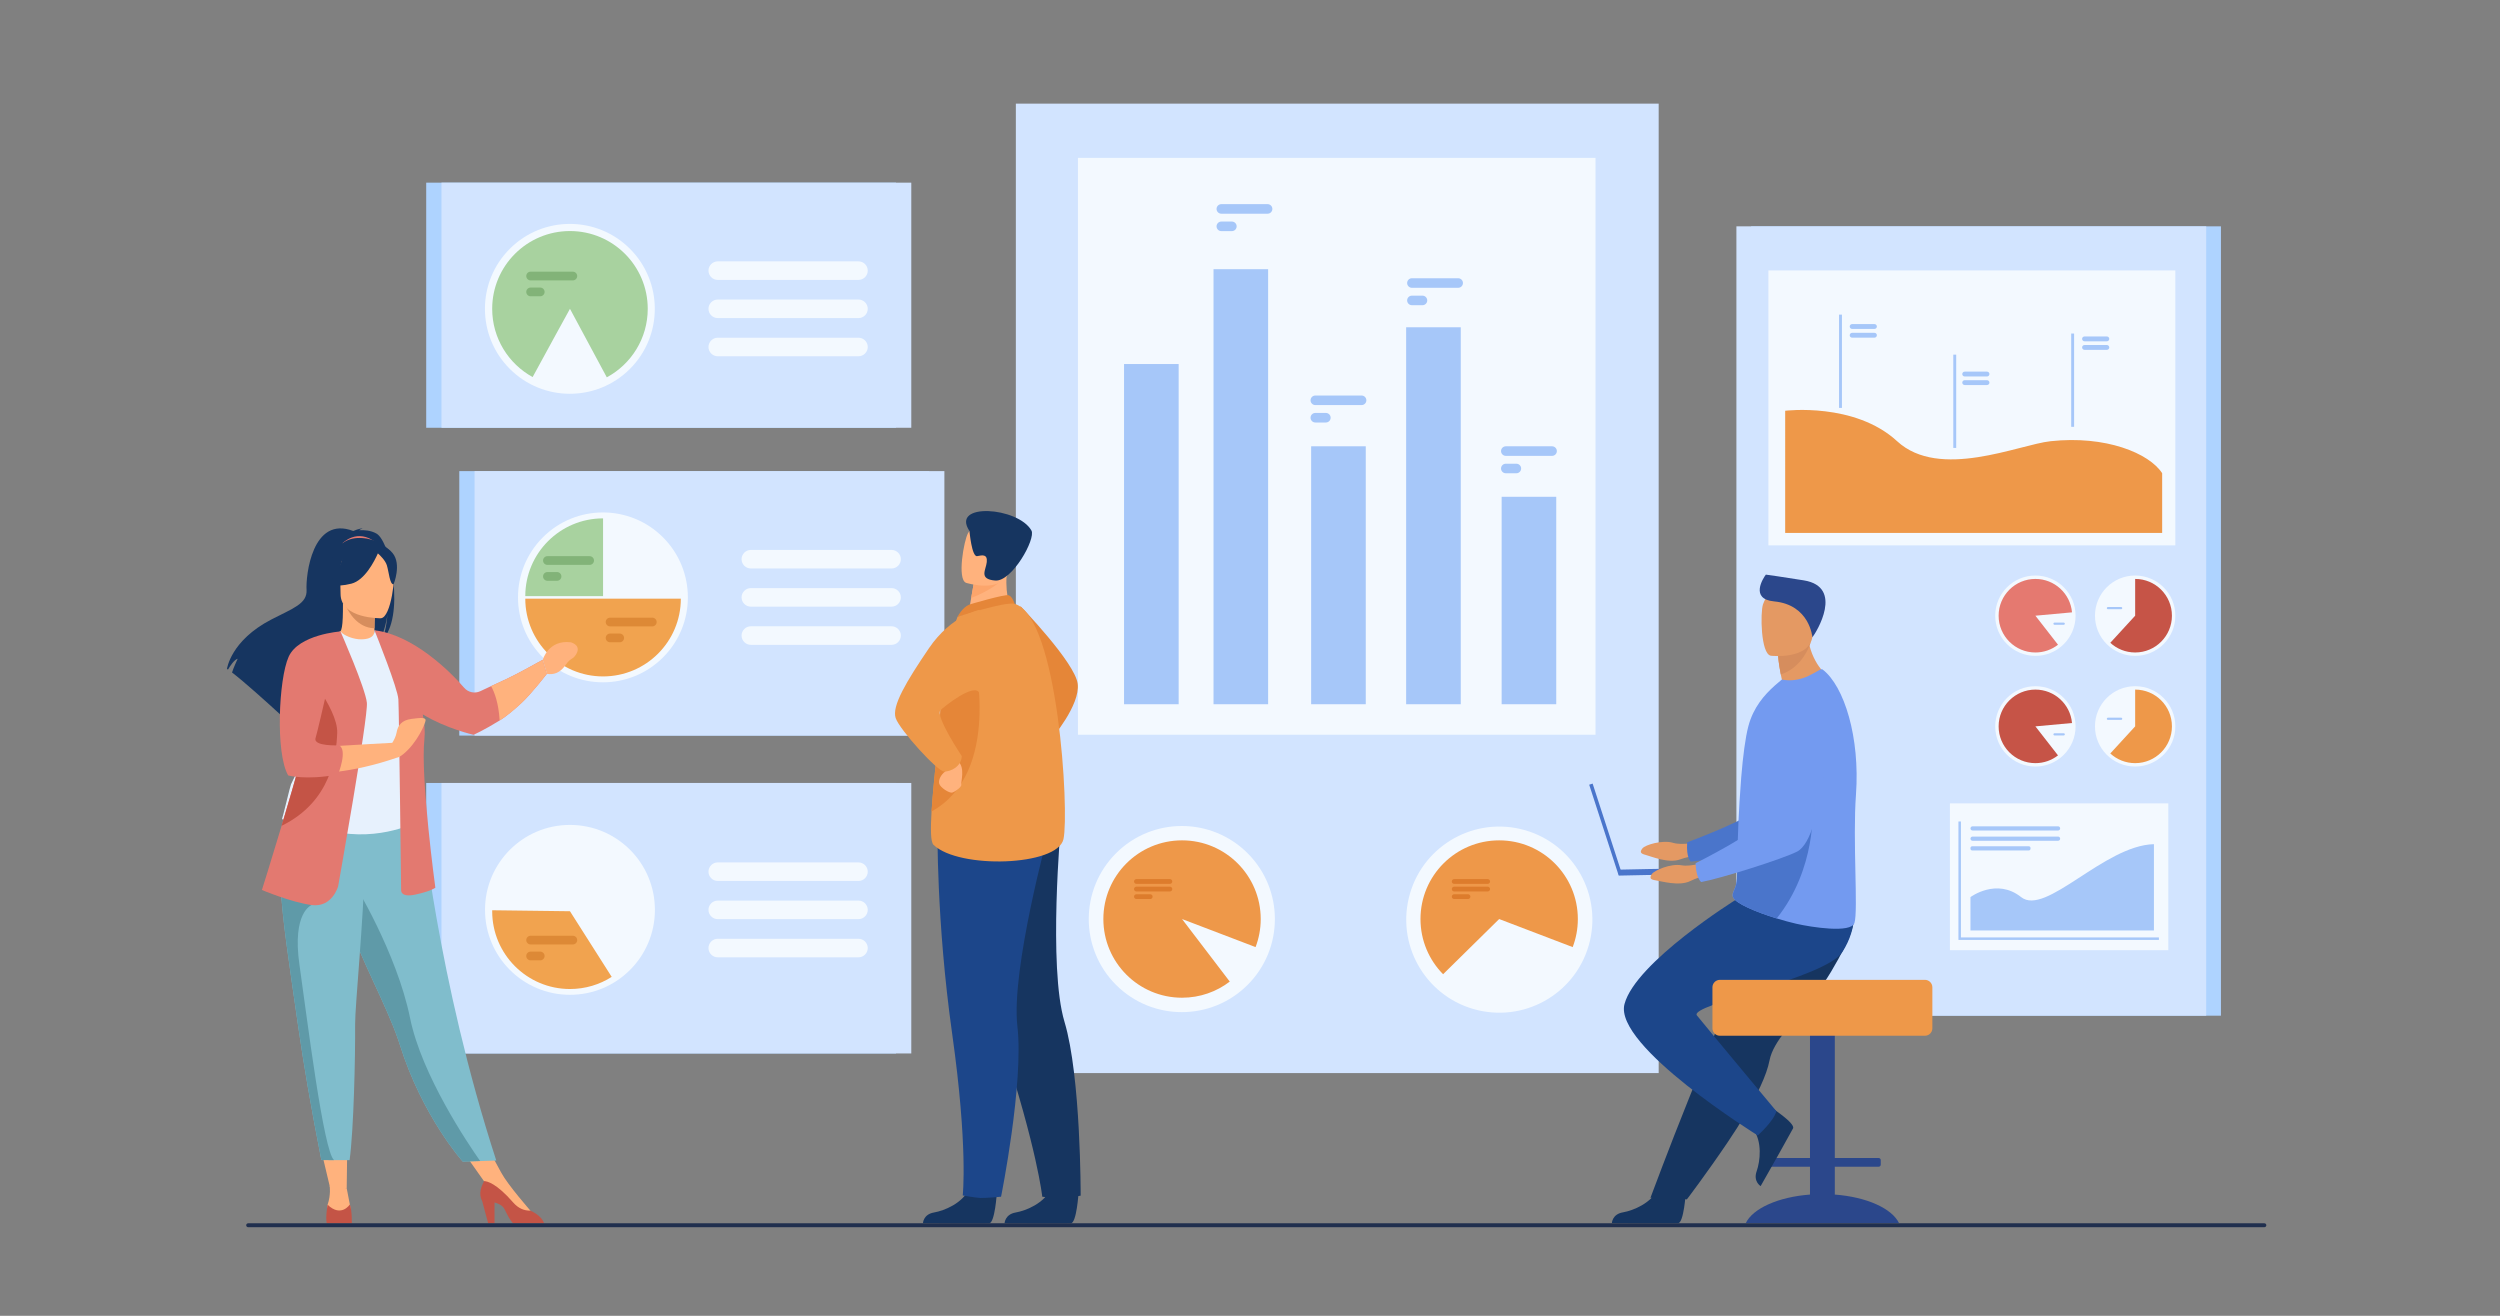 <?xml version="1.0" encoding="UTF-8" standalone="no"?>
<!-- Generator: Adobe Illustrator 27.5.0, SVG Export Plug-In . SVG Version: 6.00 Build 0)  -->

<svg
   version="1.1"
   id="Слой_2"
   x="0px"
   y="0px"
   viewBox="0 0 3800 2000"
   style="enable-background:new 0 0 3800 2000;"
   xml:space="preserve"
   sodipodi:docname="quant-results.svg"
   inkscape:version="1.2.2 (b0a8486541, 2022-12-01)"
   xmlns:inkscape="http://www.inkscape.org/namespaces/inkscape"
   xmlns:sodipodi="http://sodipodi.sourceforge.net/DTD/sodipodi-0.dtd"
   xmlns="http://www.w3.org/2000/svg"
   xmlns:svg="http://www.w3.org/2000/svg"><rect x="0" y="0" width="3800" height="2000" fill="#808080" stroke="none"/><defs
   id="defs3929" /><sodipodi:namedview
   id="namedview3927"
   pagecolor="#ffffff"
   bordercolor="#000000"
   borderopacity="0.25"
   inkscape:showpageshadow="2"
   inkscape:pageopacity="0.0"
   inkscape:pagecheckerboard="0"
   inkscape:deskcolor="#d1d1d1"
   showgrid="false"
   inkscape:zoom="0.49356053"
   inkscape:cx="1330.1307"
   inkscape:cy="901.6118"
   inkscape:window-width="3840"
   inkscape:window-height="1530"
   inkscape:window-x="0"
   inkscape:window-y="0"
   inkscape:window-maximized="1"
   inkscape:current-layer="g3924" />

<g
   id="g3924">
	
	<g
   id="g3790">
		<g
   id="g3648">
			
				<rect
   x="2661.72"
   y="344.028"
   transform="matrix(-1 -1.224647e-16 1.224647e-16 -1 6037.551 1887.874)"
   style="fill:#AED3FF;"
   width="714.111"
   height="1199.819"
   id="rect3574" />
			<rect
   x="2639.336"
   y="344.028"
   style="fill:#D2E4FF;"
   width="714.111"
   height="1199.819"
   id="rect3576" />
			<rect
   x="2687.969"
   y="411.054"
   style="fill:#F3F9FF;"
   width="618.542"
   height="417.917"
   id="rect3578" />
			<rect
   x="2963.877"
   y="1221.147"
   style="fill:#F3F9FF;"
   width="331.969"
   height="223.135"
   id="rect3580" />
			<path
   style="fill:#EE9849;"
   d="M2713.473,624.354c0,0,105.61-13.158,170.145,46.294c64.535,59.451,184.757,5.267,233.161,0     c84.161-9.159,150.14,18.375,169.708,48.642v90.799h-573.014V624.354z"
   id="path3582" />
			<rect
   x="2795.332"
   y="478.227"
   style="fill:#A6C7F9;"
   width="4.424"
   height="141.785"
   id="rect3584" />
			<rect
   x="2969.006"
   y="539.068"
   style="fill:#A6C7F9;"
   width="4.425"
   height="141.785"
   id="rect3586" />
			<rect
   x="3148.211"
   y="506.988"
   style="fill:#A6C7F9;"
   width="4.424"
   height="141.785"
   id="rect3588" />
			<path
   style="fill:#A6C7F9;"
   d="M2849.167,499.982h-33.924c-2.028,0-3.688-1.659-3.688-3.688l0,0c0-2.028,1.659-3.687,3.688-3.687     h33.924c2.027,0,3.687,1.659,3.687,3.687l0,0C2852.854,498.323,2851.194,499.982,2849.167,499.982z"
   id="path3590" />
			<path
   style="fill:#A6C7F9;"
   d="M2849.167,513.257h-33.924c-2.028,0-3.688-1.659-3.688-3.687l0,0c0-2.028,1.659-3.687,3.688-3.687     h33.924c2.027,0,3.687,1.659,3.687,3.687l0,0C2852.854,511.598,2851.194,513.257,2849.167,513.257z"
   id="path3592" />
			<path
   style="fill:#A6C7F9;"
   d="M3020.26,572.254h-33.924c-2.027,0-3.688-1.659-3.688-3.687l0,0c0-2.028,1.66-3.688,3.688-3.688     h33.924c2.027,0,3.688,1.659,3.688,3.688l0,0C3023.947,570.595,3022.287,572.254,3020.26,572.254z"
   id="path3594" />
			<path
   style="fill:#A6C7F9;"
   d="M3020.26,585.256h-33.924c-2.027,0-3.688-1.659-3.688-3.688l0,0c0-2.028,1.66-3.688,3.688-3.688     h33.924c2.027,0,3.688,1.659,3.688,3.688l0,0C3023.947,583.597,3022.287,585.256,3020.26,585.256z"
   id="path3596" />
			<path
   style="fill:#A6C7F9;"
   d="M3202.414,518.788h-33.924c-2.027,0-3.687-1.66-3.687-3.688l0,0c0-2.028,1.659-3.688,3.687-3.688     h33.924c2.028,0,3.688,1.66,3.688,3.688l0,0C3206.102,517.128,3204.442,518.788,3202.414,518.788z"
   id="path3598" />
			<path
   style="fill:#A6C7F9;"
   d="M3202.414,531.789h-33.924c-2.027,0-3.687-1.659-3.687-3.688l0,0c0-2.028,1.659-3.687,3.687-3.687     h33.924c2.028,0,3.688,1.659,3.688,3.687l0,0C3206.102,530.13,3204.442,531.789,3202.414,531.789z"
   id="path3600" />
			<g
   id="g3608">
				<path
   style="fill:#F3F9FF;"
   d="M3184.363,935.871c0-33.73,27.344-61.074,61.074-61.074c33.729,0,61.073,27.344,61.073,61.074      s-27.344,61.074-61.073,61.074C3211.707,996.944,3184.363,969.601,3184.363,935.871z"
   id="path3602" />
				<path
   style="fill:#C65447;"
   d="M3301.333,935.87c0,30.87-25.026,55.896-55.896,55.896c-14.573,0-27.844-5.572-37.784-14.705      l37.784-41.191v-55.896C3276.307,879.974,3301.333,905,3301.333,935.87z"
   id="path3604" />
				<path
   style="fill:#A6C7F9;"
   d="M3224.148,926.023h-20.072c-0.925,0-1.682-0.757-1.682-1.682l0,0      c0-0.925,0.757-1.681,1.682-1.681h20.072c0.925,0,1.682,0.756,1.682,1.681l0,0      C3225.83,925.266,3225.073,926.023,3224.148,926.023z"
   id="path3606" />
			</g>
			<g
   id="g3616">
				<circle
   style="fill:#F3F9FF;"
   cx="3093.803"
   cy="935.871"
   r="61.074"
   id="circle3610" />
				<path
   style="fill:#E57970;"
   d="M3093.806,935.87l34.346,44.101c-9.475,7.396-21.395,11.795-34.346,11.795      c-30.878,0-55.903-25.026-55.903-55.896c0-30.87,25.025-55.896,55.903-55.896c29.146,0,53.086,22.31,55.663,50.79      L3093.806,935.87z"
   id="path3612" />
				<path
   style="fill:#A6C7F9;"
   d="M3136.846,949.69h-13.969c-0.924,0-1.681-0.756-1.681-1.681l0,0c0-0.925,0.757-1.682,1.681-1.682      h13.969c0.925,0,1.682,0.757,1.682,1.682l0,0C3138.527,948.934,3137.771,949.69,3136.846,949.69z"
   id="path3614" />
			</g>
			<g
   id="g3624">
				<path
   style="fill:#F3F9FF;"
   d="M3184.363,1104.083c0-33.729,27.344-61.073,61.074-61.073c33.729,0,61.073,27.344,61.073,61.073      c0,33.73-27.344,61.074-61.073,61.074C3211.707,1165.157,3184.363,1137.813,3184.363,1104.083z"
   id="path3618" />
				<path
   style="fill:#EE9849;"
   d="M3301.333,1104.082c0,30.87-25.026,55.896-55.896,55.896c-14.573,0-27.844-5.572-37.784-14.705      l37.784-41.191v-55.896C3276.307,1048.187,3301.333,1073.213,3301.333,1104.082z"
   id="path3620" />
				<path
   style="fill:#A6C7F9;"
   d="M3224.148,1094.235h-20.072c-0.925,0-1.682-0.757-1.682-1.682l0,0      c0-0.925,0.757-1.682,1.682-1.682h20.072c0.925,0,1.682,0.757,1.682,1.682l0,0      C3225.83,1093.479,3225.073,1094.235,3224.148,1094.235z"
   id="path3622" />
			</g>
			<g
   id="g3632">
				<path
   style="fill:#F3F9FF;"
   d="M3032.729,1104.083c0-33.729,27.344-61.073,61.074-61.073c33.729,0,61.073,27.344,61.073,61.073      c0,33.73-27.344,61.074-61.073,61.074C3060.073,1165.157,3032.729,1137.813,3032.729,1104.083z"
   id="path3626" />
				<path
   style="fill:#C65447;"
   d="M3149.469,1098.977c-2.577-28.479-26.517-50.79-55.663-50.79      c-30.878,0-55.903,25.026-55.903,55.896c0,30.87,25.025,55.896,55.903,55.896c12.951,0,24.87-4.4,34.346-11.795l-34.346-44.102      L3149.469,1098.977z"
   id="path3628" />
				<path
   style="fill:#A6C7F9;"
   d="M3136.846,1117.903h-13.969c-0.924,0-1.681-0.757-1.681-1.682l0,0      c0-0.925,0.757-1.681,1.681-1.681h13.969c0.925,0,1.682,0.756,1.682,1.681l0,0      C3138.527,1117.146,3137.771,1117.903,3136.846,1117.903z"
   id="path3630" />
			</g>
			<g
   id="g3636">
				<polygon
   style="fill:#A6C7F9;"
   points="3281.536,1428.69 2976.827,1428.69 2976.827,1248.647 2980.616,1248.647       2980.616,1424.901 3281.536,1424.901     "
   id="polygon3634" />
			</g>
			<g
   id="g3646">
				<path
   style="fill:#A6C7F9;"
   d="M3072.082,1363.582c-37.301-29.691-76.969,0-76.969,0v50.763h278.861v-131.217      C3198.19,1285.044,3109.381,1393.273,3072.082,1363.582z"
   id="path3638" />
				<path
   style="fill:#A6C7F9;"
   d="M2998.306,1262.376h129.94c1.756,0,3.192-1.437,3.192-3.192s-1.437-3.192-3.192-3.192h-129.94      c-1.756,0-3.192,1.437-3.192,3.192S2996.55,1262.376,2998.306,1262.376z"
   id="path3640" />
				<path
   style="fill:#A6C7F9;"
   d="M2998.306,1277.978h129.94c1.756,0,3.192-1.437,3.192-3.193c0-1.756-1.437-3.192-3.192-3.192      h-129.94c-1.756,0-3.192,1.437-3.192,3.192C2995.113,1276.541,2996.55,1277.978,2998.306,1277.978z"
   id="path3642" />
				<path
   style="fill:#A6C7F9;"
   d="M2997.726,1292.706h86.038c1.438,0,2.612-1.176,2.612-2.612v-1.16      c0-1.438-1.175-2.613-2.612-2.613h-86.038c-1.437,0-2.612,1.176-2.612,2.613v1.16      C2995.113,1291.53,2996.289,1292.706,2997.726,1292.706z"
   id="path3644" />
			</g>
		</g>
		<g
   id="g3708">
			<rect
   x="1544.094"
   y="157.53"
   style="fill:#D2E4FF;"
   width="977.088"
   height="1473.558"
   id="rect3650" />
			<rect
   x="1638.502"
   y="239.955"
   style="fill:#F3F9FF;"
   width="786.671"
   height="876.837"
   id="rect3652" />
			
				<ellipse
   transform="matrix(0.707 -0.707 0.707 0.707 -461.541 1679.613)"
   style="fill:#F3F9FF;"
   cx="1796.702"
   cy="1396.935"
   rx="141.478"
   ry="141.478"
   id="ellipse3654" />
			<path
   style="fill:#EE9849;"
   d="M1916.292,1396.936c0-66.047-53.538-119.597-119.585-119.597     c-66.059,0-119.596,53.55-119.596,119.597s53.538,119.597,119.596,119.597c27.284,0,52.423-9.128,72.531-24.509l-72.531-95.088     l111.755,42.653C1913.516,1426.341,1916.292,1411.965,1916.292,1396.936z"
   id="path3656" />
			
				<ellipse
   transform="matrix(0.23 -0.973 0.973 0.23 395.628 3293.768)"
   style="fill:#F3F9FF;"
   cx="2278.74"
   cy="1396.935"
   rx="141.478"
   ry="141.478"
   id="ellipse3658" />
			<path
   style="fill:#EE9849;"
   d="M2278.742,1277.339c-66.059,0-119.597,53.55-119.597,119.597     c0,32.689,13.103,62.301,34.362,83.889l85.234-83.889l111.754,42.653c5.055-13.248,7.83-27.624,7.83-42.653     C2398.326,1330.889,2344.788,1277.339,2278.742,1277.339z"
   id="path3660" />
			<g
   id="g3668">
				<path
   style="fill:#DD7C2C;"
   d="M2261.264,1336.222h-50.907c-2,0-3.637,1.637-3.637,3.637l0,0c0,2,1.637,3.636,3.637,3.636      h50.907c2,0,3.637-1.636,3.637-3.636l0,0C2264.9,1337.858,2263.264,1336.222,2261.264,1336.222z"
   id="path3662" />
				<path
   style="fill:#DD7C2C;"
   d="M2261.264,1347.736h-50.907c-2,0-3.637,1.637-3.637,3.637s1.637,3.637,3.637,3.637h50.907      c2,0,3.637-1.637,3.637-3.637S2263.264,1347.736,2261.264,1347.736z"
   id="path3664" />
				<path
   style="fill:#DD7C2C;"
   d="M2231.379,1359.252h-21.022c-2,0-3.637,1.636-3.637,3.636s1.637,3.637,3.637,3.637h21.022      c2,0,3.636-1.637,3.636-3.637S2233.379,1359.252,2231.379,1359.252z"
   id="path3666" />
			</g>
			<g
   id="g3676">
				<path
   style="fill:#DD7C2C;"
   d="M1778.247,1336.222h-50.908c-2,0-3.636,1.637-3.636,3.637l0,0c0,2,1.636,3.636,3.636,3.636      h50.908c2,0,3.636-1.636,3.636-3.636l0,0C1781.883,1337.858,1780.247,1336.222,1778.247,1336.222z"
   id="path3670" />
				<path
   style="fill:#DD7C2C;"
   d="M1778.247,1347.736h-50.908c-2,0-3.636,1.637-3.636,3.637s1.636,3.637,3.636,3.637h50.908      c2,0,3.636-1.637,3.636-3.637S1780.247,1347.736,1778.247,1347.736z"
   id="path3672" />
				<path
   style="fill:#DD7C2C;"
   d="M1748.362,1359.252h-21.023c-2,0-3.636,1.636-3.636,3.636s1.636,3.637,3.636,3.637h21.023      c2,0,3.636-1.637,3.636-3.637S1750.362,1359.252,1748.362,1359.252z"
   id="path3674" />
			</g>
			<g
   id="g3688">
				<rect
   x="1708.552"
   y="553.319"
   style="fill:#A6C7F9;"
   width="83.013"
   height="517.116"
   id="rect3678" />
				<rect
   x="1844.55"
   y="409.178"
   style="fill:#A6C7F9;"
   width="83.013"
   height="661.258"
   id="rect3680" />
				<rect
   x="1992.944"
   y="678.373"
   style="fill:#A6C7F9;"
   width="83.013"
   height="392.062"
   id="rect3682" />
				<rect
   x="2137.342"
   y="497.46"
   style="fill:#A6C7F9;"
   width="83.013"
   height="572.975"
   id="rect3684" />
				<rect
   x="2282.49"
   y="755.111"
   style="fill:#A6C7F9;"
   width="83.013"
   height="315.325"
   id="rect3686" />
			</g>
			<g
   id="g3706">
				<path
   style="fill:#A6C7F9;"
   d="M2216.416,422.915h-70.301c-4,0-7.272,3.272-7.272,7.272s3.272,7.272,7.272,7.272h70.301      c4,0,7.273-3.272,7.273-7.272S2220.416,422.915,2216.416,422.915z"
   id="path3690" />
				<path
   style="fill:#A6C7F9;"
   d="M2162.127,449.378h-16.012c-4,0-7.272,3.273-7.272,7.273s3.272,7.272,7.272,7.272h16.012      c4,0,7.272-3.272,7.272-7.272S2166.127,449.378,2162.127,449.378z"
   id="path3692" />
				<path
   style="fill:#A6C7F9;"
   d="M1926.728,310.292h-70.301c-4,0-7.272,3.272-7.272,7.272s3.272,7.272,7.272,7.272h70.301      c4,0,7.272-3.272,7.272-7.272S1930.728,310.292,1926.728,310.292z"
   id="path3694" />
				<path
   style="fill:#A6C7F9;"
   d="M1872.438,336.755h-16.011c-4,0-7.272,3.272-7.272,7.272l0,0c0,4,3.272,7.272,7.272,7.272h16.011      c4,0,7.272-3.272,7.272-7.272l0,0C1879.71,340.028,1876.438,336.755,1872.438,336.755z"
   id="path3696" />
				<path
   style="fill:#A6C7F9;"
   d="M2069.602,601.192h-70.301c-4,0-7.273,3.272-7.273,7.272s3.273,7.273,7.273,7.273h70.301      c4,0,7.272-3.273,7.272-7.273S2073.602,601.192,2069.602,601.192z"
   id="path3698" />
				<path
   style="fill:#A6C7F9;"
   d="M2015.312,627.656h-16.011c-4,0-7.273,3.272-7.273,7.272l0,0c0,4,3.273,7.272,7.273,7.272h16.011      c4,0,7.272-3.272,7.272-7.272l0,0C2022.584,630.929,2019.312,627.656,2015.312,627.656z"
   id="path3700" />
				<path
   style="fill:#A6C7F9;"
   d="M2359.147,678.373h-70.302c-3.999,0-7.272,3.273-7.272,7.273c0,4,3.273,7.272,7.272,7.272h70.302      c4,0,7.272-3.273,7.272-7.272C2366.42,681.646,2363.147,678.373,2359.147,678.373z"
   id="path3702" />
				<path
   style="fill:#A6C7F9;"
   d="M2304.857,704.837h-16.012c-3.999,0-7.272,3.273-7.272,7.273c0,4,3.273,7.272,7.272,7.272h16.012      c4,0,7.272-3.273,7.272-7.272C2312.13,708.11,2308.857,704.837,2304.857,704.837z"
   id="path3704" />
			</g>
		</g>
		<g
   id="g3740">
			<rect
   x="698.129"
   y="716.092"
   style="fill:#AED3FF;"
   width="714.111"
   height="402.024"
   id="rect3710" />
			<rect
   x="721.35"
   y="716.092"
   style="fill:#D2E4FF;"
   width="714.111"
   height="402.024"
   id="rect3712" />
			
				<ellipse
   transform="matrix(0.707 -0.707 0.707 0.707 -373.587 914.125)"
   style="fill:#F3F9FF;"
   cx="916.653"
   cy="908.021"
   rx="129.119"
   ry="129.119"
   id="ellipse3714" />
			<g
   id="g3722">
				<path
   style="fill:#F3F9FF;"
   d="M1355.186,835.892h-213.9c-7.752,0-14.094,6.342-14.094,14.094l0,0      c0,7.752,6.342,14.094,14.094,14.094h213.9c7.752,0,14.094-6.342,14.094-14.094l0,0      C1369.28,842.234,1362.938,835.892,1355.186,835.892z"
   id="path3716" />
				<path
   style="fill:#F3F9FF;"
   d="M1355.186,893.927h-213.9c-7.752,0-14.094,6.342-14.094,14.094l0,0      c0,7.752,6.342,14.094,14.094,14.094h213.9c7.752,0,14.094-6.342,14.094-14.094l0,0      C1369.28,900.269,1362.938,893.927,1355.186,893.927z"
   id="path3718" />
				<path
   style="fill:#F3F9FF;"
   d="M1355.186,951.962h-213.9c-7.752,0-14.094,6.343-14.094,14.094      c0,7.752,6.342,14.094,14.094,14.094h213.9c7.752,0,14.094-6.342,14.094-14.094      C1369.28,958.305,1362.938,951.962,1355.186,951.962z"
   id="path3720" />
			</g>
			<path
   style="fill:#A8D29F;"
   d="M798.435,906.146h118.22v-118.22C851.367,787.926,798.435,840.857,798.435,906.146z"
   id="path3724" />
			<path
   style="fill:#F1A34F;"
   d="M1034.873,909.951H916.655h-0.003H798.435c0,65.288,52.931,118.218,118.218,118.22l0,0     c0.001,0,0.001,0,0.001,0c0.001,0,0.001,0,0.002,0l0,0C981.942,1028.169,1034.873,975.238,1034.873,909.951z"
   id="path3726" />
			<g
   id="g3732">
				<path
   style="fill:#82B378;"
   d="M896.235,845.367h-64.16c-3.65,0-6.637,2.987-6.637,6.638c0,3.65,2.987,6.637,6.637,6.637h64.16      c3.651,0,6.637-2.986,6.637-6.637C902.872,848.354,899.886,845.367,896.235,845.367z"
   id="path3728" />
				<path
   style="fill:#82B378;"
   d="M846.688,869.519h-14.613c-3.65,0-6.637,2.987-6.637,6.637c0,3.65,2.987,6.637,6.637,6.637      h14.613c3.65,0,6.637-2.987,6.637-6.637C853.325,872.506,850.338,869.519,846.688,869.519z"
   id="path3730" />
			</g>
			<g
   id="g3738">
				<path
   style="fill:#DD8936;"
   d="M991.489,938.852h-64.16c-3.65,0-6.637,2.986-6.637,6.637c0,3.65,2.987,6.637,6.637,6.637h64.16      c3.65,0,6.637-2.987,6.637-6.637C998.126,941.838,995.139,938.852,991.489,938.852z"
   id="path3734" />
				<path
   style="fill:#DD8936;"
   d="M941.941,963.003h-14.612c-3.65,0-6.637,2.987-6.637,6.637l0,0c0,3.65,2.987,6.638,6.637,6.638      h14.612c3.65,0,6.637-2.987,6.637-6.638l0,0C948.579,965.99,945.592,963.003,941.941,963.003z"
   id="path3736" />
			</g>
		</g>
		<g
   id="g3764">
			<path
   style="fill:#AED3FF;"
   d="M647.833,1190.109v411.148h714.111v-411.148H647.833z"
   id="path3742" />
			<path
   style="fill:#D2E4FF;"
   d="M671.054,1190.109v411.148h714.111v-411.148H671.054z"
   id="path3744" />
			<circle
   style="fill:#F3F9FF;"
   cx="866.349"
   cy="1382.987"
   r="129.119"
   id="circle3746" />
			<g
   id="g3754">
				<path
   style="fill:#F3F9FF;"
   d="M1090.981,1339.047h213.9c7.752,0,14.094-6.343,14.094-14.095s-6.342-14.095-14.094-14.095      h-213.9c-7.752,0-14.094,6.343-14.094,14.095S1083.229,1339.047,1090.981,1339.047z"
   id="path3748" />
				<path
   style="fill:#F3F9FF;"
   d="M1304.881,1368.893h-213.9c-7.752,0-14.094,6.343-14.094,14.095s6.342,14.094,14.094,14.094      h213.9c7.752,0,14.094-6.342,14.094-14.094S1312.633,1368.893,1304.881,1368.893z"
   id="path3750" />
				<path
   style="fill:#F3F9FF;"
   d="M1304.881,1426.928h-213.9c-7.752,0-14.094,6.343-14.094,14.095l0,0      c0,7.751,6.342,14.094,14.094,14.094h213.9c7.752,0,14.094-6.343,14.094-14.094l0,0      C1318.976,1433.271,1312.633,1426.928,1304.881,1426.928z"
   id="path3752" />
			</g>
			<path
   style="fill:#F1A34F;"
   d="M866.351,1385.084l-118.209-1.504c-0.011,0.498-0.011,1.006-0.011,1.504     c0,65.288,52.932,118.221,118.22,118.221c23.341,0,45.1-6.771,63.429-18.452L866.351,1385.084z"
   id="path3756" />
			<g
   id="g3762">
				<path
   style="fill:#DD8936;"
   d="M870.705,1422.309h-64.16c-3.65,0-6.637,2.986-6.637,6.637v0.001c0,3.65,2.987,6.637,6.637,6.637      h64.16c3.65,0,6.637-2.986,6.637-6.637v-0.001C877.342,1425.295,874.355,1422.309,870.705,1422.309z"
   id="path3758" />
				<path
   style="fill:#DD8936;"
   d="M821.157,1446.461h-14.613c-3.65,0-6.637,2.986-6.637,6.637s2.987,6.638,6.637,6.638h14.613      c3.65,0,6.637-2.987,6.637-6.638S824.808,1446.461,821.157,1446.461z"
   id="path3760" />
			</g>
		</g>
		<g
   id="g3788">
			<rect
   x="647.833"
   y="277.64"
   style="fill:#AED3FF;"
   width="714.121"
   height="372.571"
   id="rect3766" />
			<rect
   x="671.054"
   y="277.64"
   style="fill:#D2E4FF;"
   width="714.111"
   height="372.571"
   id="rect3768" />
			
				<ellipse
   transform="matrix(0.707 -0.707 0.707 0.707 -78.167 750.086)"
   style="fill:#F3F9FF;"
   cx="866.35"
   cy="469.399"
   rx="129.119"
   ry="129.119"
   id="ellipse3770" />
			<path
   style="fill:#A8D29F;"
   d="M866.352,351.191c-65.288,0-118.22,52.921-118.22,118.209c0,44.724,24.845,83.651,61.483,103.729     c18.938-35.077,56.737-103.729,56.737-103.729l55.974,104.138c37.058-19.956,62.235-59.104,62.235-104.138     C984.562,404.112,931.641,351.191,866.352,351.191z"
   id="path3772" />
			<g
   id="g3780">
				<path
   style="fill:#F3F9FF;"
   d="M1304.883,397.271h-213.9c-7.751,0-14.094,6.342-14.094,14.094v0      c0,7.752,6.343,14.094,14.094,14.094h213.9c7.751,0,14.094-6.342,14.094-14.094v0      C1318.978,403.613,1312.635,397.271,1304.883,397.271z"
   id="path3774" />
				<path
   style="fill:#F3F9FF;"
   d="M1304.883,455.305h-213.9c-7.751,0-14.094,6.342-14.094,14.094      c0,7.752,6.343,14.094,14.094,14.094h213.9c7.751,0,14.094-6.342,14.094-14.094      C1318.978,461.647,1312.635,455.305,1304.883,455.305z"
   id="path3776" />
				<path
   style="fill:#F3F9FF;"
   d="M1304.883,513.34h-213.9c-7.751,0-14.094,6.343-14.094,14.095      c0,7.751,6.343,14.094,14.094,14.094h213.9c7.751,0,14.094-6.342,14.094-14.094      C1318.978,519.683,1312.635,513.34,1304.883,513.34z"
   id="path3778" />
			</g>
			<g
   id="g3786">
				<path
   style="fill:#82B378;"
   d="M870.706,412.94h-64.16c-3.65,0-6.637,2.987-6.637,6.637c0,3.65,2.987,6.637,6.637,6.637h64.16      c3.65,0,6.637-2.987,6.637-6.637C877.343,415.927,874.356,412.94,870.706,412.94z"
   id="path3782" />
				<path
   style="fill:#82B378;"
   d="M821.159,437.092h-14.612c-3.65,0-6.637,2.987-6.637,6.637l0,0c0,3.651,2.987,6.637,6.637,6.637      h14.612c3.651,0,6.637-2.986,6.637-6.637l0,0C827.796,440.079,824.81,437.092,821.159,437.092z"
   id="path3784" />
			</g>
		</g>
	</g>
	<g
   id="g3820">
		<path
   style="fill:#E58638;"
   d="M1550.803,921.065c0,0,83.299,85.992,87.297,118.417c3.997,32.426-39.631,83.151-39.631,83.151    L1550.803,921.065z"
   id="path3792" />
		<path
   style="fill:#163560;"
   d="M1515.188,1813.132c0,0-2.834,45.715-11.679,46.37c-1.176,0.087-44.858,0.087-44.858,0.087    l-55.762-0.323c0,0,0.365-13.436,16.665-16.276c16.299-2.84,43.581-14.296,53.455-35.839    C1483.397,1784.487,1515.188,1813.132,1515.188,1813.132z"
   id="path3794" />
		<path
   style="fill:#163560;"
   d="M1639.389,1813.132c0,0-2.834,45.715-11.679,46.37c-1.176,0.087-44.858,0.087-44.858,0.087    l-55.93-0.198c0,0,0.533-13.561,16.833-16.401c16.3-2.84,43.582-14.296,53.456-35.839    C1607.597,1784.487,1639.389,1813.132,1639.389,1813.132z"
   id="path3796" />
		<path
   style="fill:#163560;"
   d="M1453.433,1322.903c0,0,14.584,93.274,68.988,258.853    c54.405,165.577,61.819,237.277,61.819,237.277s14.716,2.134,30.26,2.134c9.833,0,28.104-3.771,28.104-3.771    s0.498-180.956-24.575-264.219c-25.073-83.263-5.411-300.171-5.411-300.171L1453.433,1322.903z"
   id="path3798" />
		<path
   style="fill:#1C468A;"
   d="M1425.032,1258.116c0,0-2.065,140.559,22.254,313.141c24.319,172.581,16.076,245.84,16.076,245.84    s20.021,3.586,27.055,3.82c7.528,0.25,31.191-1.884,31.191-1.884s34.809-172.646,24.829-259.027s47.666-296.411,47.666-296.411    L1425.032,1258.116z"
   id="path3800" />
		<path
   style="fill:#FFB27D;"
   d="M1537.788,929.19l-27.472,20.347l-39.703-8.358c0.549-3.621,3.17-18.627,5.557-32.218    c0.144-0.802,0.288-1.604,0.423-2.387c2.044-11.565,3.81-21.5,3.81-21.5l37.083-18.483l13.826-6.891    c-0.036,0.243-1.072,12.836-1.216,14.672C1527.501,907.014,1537.788,929.19,1537.788,929.19z"
   id="path3802" />
		<path
   style="fill:#E58638;"
   d="M1473.391,918.923c0.87-0.367,54.009-16.047,59.782-14.142c5.772,1.906,9.19,13.076,9.19,13.076    l-86.917,19.65C1455.446,937.507,1462.287,923.598,1473.391,918.923z"
   id="path3804" />
		<path
   style="fill:#EE9849;"
   d="M1616.483,1275.469c-9.007,41.09-158.913,45.963-197.553,8.664    c-4.396-4.251-4.611-24.03-2.954-50.701c3.242-52.105,13.655-130.485,14.06-170.531c0.198-19.338,2.855-39.118,6.395-57.078    c7.53-38.28,19.014-68.319,19.014-68.319s73.219-23.67,86.919-19.645C1608.368,937.251,1625.49,1234.378,1616.483,1275.469z"
   id="path3806" />
		<path
   style="fill:#E58638;"
   d="M1415.976,1233.432c3.242-52.105,13.655-130.485,14.06-170.531    c0.198-19.338,2.855-39.118,6.395-57.078l44.045-7.773C1480.476,998.049,1523.539,1173.94,1415.976,1233.432z"
   id="path3808" />
		<path
   style="fill:#FFB27D;"
   d="M1439.827,1160.804c0,0,3.002,7.176-3.303,11.994s-10.394,12.625-8.95,18.329    c1.444,5.705,15.274,15.011,20.068,13.511c4.794-1.501,14.552-9.015,13.501-12.024c-1.051-3.008,6.563-26.406-5.125-35.413    C1444.33,1148.193,1439.827,1160.804,1439.827,1160.804z"
   id="path3810" />
		<path
   style="fill:#EE9849;"
   d="M1489.077,926.961c0,0-42.955,8.038-77.182,58.478c-34.227,50.44-56.745,87.94-50.44,106.12    c6.305,18.179,63.777,81.229,73.685,81.229c9.908,0,25.897-7.205,26.797-23.418c0,0-40.463-60.645-32.492-69.728    c3.406-3.882,52.532-43.763,59.545-25.748C1500.594,1083.699,1489.077,926.961,1489.077,926.961z"
   id="path3812" />
		<path
   style="fill:#FCA56B;"
   d="M1527.313,874.949c-8.143,15.583-38.487,29.057-51.143,34.011c0.144-0.802,0.288-1.604,0.423-2.387    c2.044-11.565,3.81-21.5,3.81-21.5l37.083-18.483C1525.682,866.464,1530.672,868.536,1527.313,874.949z"
   id="path3814" />
		<path
   style="fill:#FFB27D;"
   d="M1468.455,885.917c0,0,54.894,17.124,65.031-17.226c10.137-34.349,24.05-55.272-10.569-67.657    c-34.62-12.386-45.329-1.297-51.501,9.345C1465.244,821.021,1454.438,880.577,1468.455,885.917z"
   id="path3816" />
		<path
   style="fill:#163560;"
   d="M1473.572,807.069c0,0,3.501,39.971,11.767,38.236c8.266-1.735,15.763-3.022,14.553,9.027    c-1.21,12.049-12.673,25.962,12.802,28.094c25.475,2.131,62.098-63.567,55.099-76.007    C1547.601,770.528,1444.387,763.285,1473.572,807.069z"
   id="path3818" />
	</g>
	<g
   id="g3876">
		<polygon
   style="fill:#FFB27D;"
   points="485.25,1735.912 501.961,1806.298 526.994,1806.156 527.912,1735.912   "
   id="polygon3822" />
		<polygon
   style="fill:#FFB27D;"
   points="695.812,1738.912 743.362,1806.298 761.895,1782.502 733.276,1729.647   "
   id="polygon3824" />
		<path
   style="fill:#163560;"
   d="M572.187,810.984c-8.641-4.912-18.997-5.448-26.241-5.02c1.865-1.925,5.534-2.627,5.534-2.627    c-4.492-0.667-14.518,3.788-14.518,3.788c-62.48-24.075-72.301,67.922-70.987,89.296c1.303,21.371-20.996,28.351-53.503,45.19    c-62.022,32.131-67.47,75.156-67.47,75.156c0.483,0.284,0.987,0.609,1.524,0.979c3.077-5.213,9.412-15.004,14.753-16.48    c-0.202,0.474-6.313,13.478-8.593,20.931c18.298,13.919,52.527,44.76,76.383,66.626c-0.106-4.272,0.063-10.342,1.625-13.545    l2.947,17.748c12.765,11.735,21.569,19.991,21.569,19.991c-1.577-17.271,78.115-108.417,119.691-135.714    c10.122-14.9,13.719-41.223,13.988-43.295c-1.747,20.871-5.318,32.578-8.509,39.17C615.589,940.774,595.092,824,572.187,810.984z"
   id="path3826" />
		<path
   style="fill:#FFB27D;"
   d="M572.442,978.661c0.208,0.093-20.075,10.625-35.331,6.452    c-14.351-3.913-23.727-22.521-23.53-22.562c6.078-1.207,7.829-9.559,7.701-45.447l2.748,0.541l46.196,9.148    c0,0-1.051,14.538-1.082,28.233C569.112,966.526,569.809,977.433,572.442,978.661z"
   id="path3828" />
		<path
   style="fill:#E37970;"
   d="M520.201,826.049c0,0,22.789-24.261,51.399-1.241C571.6,824.808,554.949,821.928,520.201,826.049z"
   id="path3830" />
		<path
   style="fill:#D68D5D;"
   d="M570.225,926.793c0,0-1.051,14.538-1.082,28.233c-25.851-0.729-39.515-24.31-45.114-37.381    L570.225,926.793z"
   id="path3832" />
		<path
   style="fill:#163560;"
   d="M519.258,912.616c0,0-13.547-21.405-16.798-39.708c-2.322-13.067,4.334-61.504,53.007-54.528    c0,0,14.137,1.393,27.425,10.368c10.568,7.138,25.819,22.547,8.767,64.813l-4.43,14.278L519.258,912.616z"
   id="path3834" />
		<path
   style="fill:#80BDCC;"
   d="M754.35,1764.03l-24.487,0.749l-26.506,0.813c0,0-61.223-68.165-95.566-177.437    c-0.801-2.539-1.644-5.11-2.539-7.712c-18.795-54.802-57.758-123.591-78.291-185.855c-3.267-9.917-6.203-19.252-8.835-28.088    c-0.843-2.83-1.665-5.609-2.446-8.346c-15.131-52.575-19.513-87.095-23.55-123.977l148.266,1.187    C640.395,1235.364,664.331,1487.209,754.35,1764.03z"
   id="path3836" />
		<path
   style="fill:#E7F1FD;"
   d="M619.639,1150.168c-0.374,70.555,10.35,100.824,10.35,100.824s-63.482,32.253-138.931,8.512    c-0.889-0.279-62.473-14.335-62.473-14.335c1.264-2.855,12.492-50.403,13.722-53.023c15.929-34.208,28.025-49.208,29.915-59.725    c3.504-19.634,3.581-39.949,1.835-59.11c-4.603-50.722-18.296-92.827-18.296-92.827c20.558-4.678,40.342-12.678,61.739-20.702    c4.922,6.128,19.435,12.323,32.486,12.03c15.029-0.331,19.723-6.686,19.171-13.846c16.016,8.912,28.747,17.388,28.747,17.388    c13.612,23.644,41.218,46.604,43.217,82.874C641.616,1067.146,619.649,1148.192,619.639,1150.168z"
   id="path3838" />
		<path
   style="fill:#5F9AA8;"
   d="M492.128,1158.033c-6.481,9.173-18.907,64.927-49.821,71.936    c15.929-39.736,28.025-57.159,29.915-69.376c3.504-22.807,3.581-46.404,1.835-68.662c10.349-18.138,18.072-30.573,18.072-30.573    c0.813-2.934,16.446-51.272,21.456-8.064C518.582,1096.512,499.368,1147.772,492.128,1158.033z"
   id="path3840" />
		<path
   style="fill:#FFB27D;"
   d="M578.858,939.761c0,0-61.162,1.009-61.204-37.089s-7.965-63.626,31.084-65.881    c39.049-2.255,46.652,12.274,49.759,24.987C601.604,874.491,594.767,938.517,578.858,939.761z"
   id="path3842" />
		<path
   style="fill:#163560;"
   d="M596.679,840.595c-9.439-11.44-16.576-8.953-20.583-5.517c-13.217-19.75-54.991,8.812-54.991,8.812    c-4.091,27.336-23.804,42.996-23.804,42.996s11.148,6.886,36.848,0.277c20.226-5.201,34.903-33.988,40.239-46.017    c3.637,3.232,11.312,10.704,13.612,18.021c3.049,9.702,4.42,29.674,10.241,28.994C598.241,888.16,610.857,857.78,596.679,840.595z    "
   id="path3844" />
		<path
   style="fill:#FFB27D;"
   d="M501.121,1802.363c0,0,2.016,13.941-3.187,28.857c0,0-4.098,18.668,14.288,19.015    c18.385,0.347,22.895-1.388,20.814-12.835c-2.081-11.447-6.041-31.244-6.041-31.244L501.121,1802.363z"
   id="path3846" />
		<path
   style="fill:#C45446;"
   d="M534.77,1859.396c0,0-0.02,0.011-0.06,0.042h-38.04c-0.04-0.031-0.06-0.042-0.06-0.042    c-2.08-9.764,1.32-28.155,1.32-28.155c20.82,19.904,33.85-0.5,33.85-0.5C535.16,1839.252,534.77,1859.396,534.77,1859.396z"
   id="path3848" />
		<path
   style="fill:#FFB27D;"
   d="M806.2,1840.141c0,0-33.898-38.494-44.305-57.639l-25.205,12.913l56.341,52.912l13.182-1.734    L806.2,1840.141z"
   id="path3850" />
		<path
   style="fill:#C45446;"
   d="M826.99,1859.33h-47.03c-4.14-3.73-8.09-11.25-12.93-21.11c-2.77-5.649-8.98-8.76-15.35-10.47    v31.58h-9.73l-9.01-33.58c-6-11.25-1.493-21.568,2.727-30.458c4.91-0.011,19.153,3.538,44.193,32.308    c8.23,9.45,17.31,12.82,26.34,12.541c0.12,0.079,0.25,0.149,0.37,0.199C820.83,1846.88,825.48,1854.92,826.99,1859.33z"
   id="path3852" />
		<path
   style="fill:#E37970;"
   d="M824.71,1002.99c0,0-40.15,22.449-54.49,28.92c-5.1,2.3-14.34,6.6-23.78,11.01    c-5.7,2.66-11.47,5.37-16.46,7.72c-8.43,3.96-18.46,1.79-24.52-5.29c-21.739-25.384-78-80.4-136.102-87.297l-0.201-0.087    c0,0,0.009,0.022,0.026,0.065c-0.024-0.003-0.049-0.006-0.073-0.009l0.321,0.625c3.266,8.122,35.117,87.703,36.104,104.487    c1.041,17.691,4.163,289.31,4.163,289.31s-2.081,12.488,21.854,7.284c23.936-5.203,30.18-10.406,30.18-10.406    s-22.895-167.55-16.651-225.828c1.225-11.436,0.12-24.288-2.438-37.559c35.385,21.433,77.106,30.967,77.106,30.967    s15.56-6.79,39.74-21.771c10.15-6.3,21.922-16.342,33.51-26.963c14-12.834,38.09-43.837,38.09-43.837L824.71,1002.99z"
   id="path3854" />
		<path
   style="fill:#5F9AA8;"
   d="M729.863,1764.779l-26.506,0.813c0,0-61.223-68.165-95.566-177.437    c-0.801-2.539-1.644-5.11-2.539-7.712c-18.795-54.802-57.758-123.591-78.291-185.855c-3.267-9.917-6.203-19.252-8.835-28.088    c-0.843-2.83-1.665-5.609-2.446-8.346l21.833-16.568c0,0,65.553,106.15,85.846,206.045    C640.988,1634.403,711.588,1738.814,729.863,1764.779z"
   id="path3856" />
		<path
   style="fill:#80BDCC;"
   d="M539.792,1556.935c0.375,48.579-2.082,160.265-8.409,206.503h-23.478    c-12.977,0-19.45-0.188-19.45-0.188c-15.871-80.393-27.162-146.913-35.383-204.234c-6.743-47.038-12.738-87.365-17.348-122.082    c-4.641-34.936-7.867-64.189-9.022-88.905c-0.177-3.893-0.312-7.681-0.385-11.354c-0.073-3.694-0.094-7.284-0.063-10.771    l128.108-12.488C552.749,1398.532,539.584,1528.701,539.792,1556.935z"
   id="path3858" />
		<path
   style="fill:#5F9AA8;"
   d="M507.906,1763.438c-12.977,0-19.45-0.188-19.45-0.188    c-15.871-80.393-27.162-146.913-35.383-204.234c-6.743-47.038-12.738-87.365-17.348-122.082    c-4.641-34.936-7.867-64.189-9.022-88.905l47.007,27.65c0,0-30.003,10.584-18.555,90.717    C466.602,1546.527,491.973,1752.094,507.906,1763.438z"
   id="path3860" />
		<path
   style="fill:#E37970;"
   d="M513.956,1347.239c0,0-9.023,32.604-40.243,28.441s-75.616-22.896-75.616-22.896    s13.342-42.157,29.93-97.543c20.085-67.051,44.947-153.49,56.665-208.011c3.289-15.277,5.537-28.036,6.369-37.174l26.44-50.276    c0,0,38.083,86.7,40.164,108.555C559.746,1090.19,513.956,1347.239,513.956,1347.239z"
   id="path3862" />
		<path
   style="fill:#FFB27D;"
   d="M625.456,1092.73c-15.026,1.975-20.788,9.961-22.643,20.733    c-1.001,5.813-3.996,11.557-6.542,15.617c-14.968,0.802-50.613,2.743-80.561,4.639l-2.47,39.28    c24.601-3.063,54.834-9.305,89.626-21.214c2.673-0.458,6.015-2.117,10.2-5.545c21.56-17.658,33.798-47.229,33.836-51.463    C646.941,1090.543,640.482,1090.756,625.456,1092.73z"
   id="path3864" />
		<path
   style="fill:#C45446;"
   d="M512.571,1114.126c-1.395,35.384-9.72,104.068-83.952,140.836c-0.198,0.093-0.396,0.197-0.593,0.28    c20.085-67.051,44.947-153.49,56.665-208.011C498.325,1067.607,513.331,1094.645,512.571,1114.126z"
   id="path3866" />
		<path
   style="fill:#E37970;"
   d="M517.5,959.781c0,0-63.498,4.502-78.761,38.498c-15.263,33.995-20.12,147.083-0.694,180.385    c0,0,26.745,7.617,74.048-1.229c0.58-0.108,1.163-0.219,1.748-0.332c0,0,15.09-36.945,1.561-44.229c0,0-39.892,2.081-35.73-11.101    S517.5,959.781,517.5,959.781z"
   id="path3868" />
		<g
   id="g3874">
			<path
   style="fill:#FFB27D;"
   d="M867.756,976.308c-34.163-4.39-42.785,26.684-42.785,26.684l6.378,21.342     c10.53,1.454,19.745-1.29,28.235-13.44c8.49-12.149,10.828-7.484,16.225-16.525C883.132,982.105,871.676,977.536,867.756,976.308     z"
   id="path3870" />
			<path
   style="fill:#FFB27D;"
   d="M770.22,1031.91c-5.1,2.3-14.34,6.6-23.78,11.01c5.05,8.97,11.37,25.27,13.05,52.21     c10.15-6.3,23.292-16.786,34.51-27.797c18-17.666,37.09-43.003,37.09-43.003l-6.38-21.34     C824.71,1002.99,784.56,1025.439,770.22,1031.91z"
   id="path3872" />
		</g>
	</g>
	<g
   id="g3920">
		<g
   id="g3882">
			<path
   style="fill:#E49963;"
   d="M2582.452,1279.438c0,0-24.292,6.239-39.734,1.587c-15.443-4.652-42.021,2.988-46.301,8.619     s-2.708,7.868,4.93,9.812s34.696,13.484,52.479,6.805s40.978-6.923,40.978-6.923L2582.452,1279.438z"
   id="path3878" />
			<path
   style="fill:#4A75CB;"
   d="M2792.4,1068.416c0,0-27.29,193.955-72.477,211.328c-22.297,8.571-120.836,28.002-149.984,29.954     c0,0-7.141-5.793-5.401-29.371c0,0,103.24-37.902,117.906-58.515c21.828-30.677-13.551-125.324,13.839-154.136     C2723.674,1038.865,2769.805,1026.482,2792.4,1068.416z"
   id="path3880" />
		</g>
		<path
   style="fill:#2B478B;"
   d="M2788.914,1815.74v-42.287h66.577c1.798,0,3.267-1.47,3.267-3.267v-6.775    c0-1.796-1.469-3.267-3.267-3.267h-66.577V1519.42c0-6.755-5.526-12.281-12.281-12.281h-13.175    c-6.755,0-12.281,5.526-12.281,12.281v240.725H2684.6c-1.797,0-3.268,1.471-3.268,3.267v6.775c0,1.797,1.471,3.267,3.268,3.267    h66.577v42.287c-48.171,3.642-86.765,20.983-97.592,43.391h232.921C2875.68,1836.724,2837.085,1819.382,2788.914,1815.74z"
   id="path3884" />
		<path
   style="fill:#163560;"
   d="M2783.203,1477.042c-7.96,13.504-17.167,26.157-26.657,38.141    c-29.33,37.026-61.257,67.556-66.819,96.414c-1.105,5.751-2.861,11.945-5.156,18.471c-2.322,6.61-5.193,13.561-8.508,20.746    c-12.446,27.036-31.059,57.329-49.643,84.865c-32.125,47.603-62.333,87.323-62.333,87.323l-55.399-2.361    c2.219-5.552,26.381-71.279,58.704-151.602c13.126-32.607,27.083-67.291,40.549-100.738c1.794-4.467,3.588-8.915,5.363-13.324    c4.117-10.237,8.169-20.313,12.125-30.124c30.351-75.422,54.524-135.479,54.524-135.479s121.305-45.952,133.902-16.176    C2824.243,1397.749,2815.782,1421.801,2783.203,1477.042z"
   id="path3886" />
		<path
   style="fill:#163560;"
   d="M2562.355,1812.93c0,0-2.834,45.715-11.679,46.37c-1.177,0.087-44.858,0.087-44.858,0.087    l-55.762-0.323c0,0,0.365-13.436,16.664-16.276c16.3-2.84,43.582-14.295,53.455-35.838    C2530.563,1784.285,2562.355,1812.93,2562.355,1812.93z"
   id="path3888" />
		<path
   style="fill:#163560;"
   d="M2690.637,1682.331c0,0,38.533,24.761,34.794,32.802c-0.497,1.07-21.792,39.21-21.792,39.21    l-27.466,48.529c0,0-11.554-6.868-6.088-22.485c5.466-15.615,8.765-45.021-5.232-64.144    C2650.129,1696.125,2690.637,1682.331,2690.637,1682.331z"
   id="path3890" />
		<path
   style="fill:#1C468A;"
   d="M2638.5,1367.563c0,0-152.261,94.844-169.258,158.581    c-16.996,63.737,202.544,199.711,202.544,199.711s24.079-21.246,28.328-36.826c0,0-99.235-118.891-120.762-145.541    c-13.22-16.368,195.474-56.661,220.968-96.319c25.495-39.659,16.368-73.027,16.368-73.027L2638.5,1367.563z"
   id="path3892" />
		<path
   style="fill:#EE9849;"
   d="M2925.856,1489.352h-311.622c-6.232,0-11.331,5.099-11.331,11.331v62.324    c0,6.232,5.099,11.332,11.331,11.332h311.622c6.232,0,11.332-5.1,11.332-11.332v-62.324    C2937.188,1494.45,2932.089,1489.352,2925.856,1489.352z"
   id="path3894" />
		<path
   style="fill:#E49963;"
   d="M2708.908,1035.169c-14.955,9.263-23.195,21.021-23.195,21.021    c36.477,9.436,96.947-24.366,96.947-24.366s-23.479-15.776-32.178-50.441c-0.44-1.749-0.842-3.542-1.195-5.377    c-1.14-5.838-1.848-12.159-1.975-18.98l-16.757,15.011l-27.863,24.962c0,0,0.632,10.358,4.118,28.175    C2707.416,1028.281,2708.111,1031.617,2708.908,1035.169z"
   id="path3896" />
		<path
   style="fill:#739AF0;"
   d="M2821.114,1207.254c-5.225,70.274,3.563,177.111-2.364,195.621    c-5.116,15.97-65.315,6.518-88.58,1.185c-8.611-1.973-19.042-4.792-29.814-8.124c-30.047-9.305-62.788-22.59-66.301-32.453    c-0.136-0.387-0.252-0.766-0.324-1.135c-0.324-1.432-0.252-2.773,0.063-4.134c1.172-5.026,5.684-10.467,6.215-22.914    c0.595-13.898,0.505-30.265,1.027-47.864c0.027-1.981,0.054-4.143,0.27-6.115l0.01-0.721c0.009-0.379,0.018-0.748,0.026-1.126    c0.505-19.627,1.531-40.262,2.721-60.727c0.757-12.853,1.63-25.58,2.639-37.775c2.621-31.479,6.152-59.474,10.826-77.173    c7.639-28.85,24.481-47.666,39.813-61.456l11.088-9.511c12.375,2.701,27.003,0.909,40.234-5.359    c14.321-6.801,19.266-11.674,21.761-9.836C2803.496,1043.153,2827.284,1121.345,2821.114,1207.254z"
   id="path3898" />
		<path
   style="fill:#4A75CB;"
   d="M2700.527,1396.076c-30.047-9.305-62.788-22.59-66.301-32.453    c-0.136-0.387-0.252-0.766-0.324-1.135c0.018-1.378,0.035-2.756,0.063-4.134c1.171-5.026,5.684-10.467,6.215-22.914    c0.595-13.898,0.505-30.265,1.027-47.864c0.027-1.981,0.054-4.143,0.271-6.115l0.009-0.721c0.009-0.379,0.018-0.748,0.026-1.126    l113.499-51.476C2755.012,1228.139,2761.551,1319.615,2700.527,1396.076z"
   id="path3900" />
		<path
   style="fill:#D68D5D;"
   d="M2702.692,996.997c0,0,0.632,10.358,4.118,28.175c27.207-8.791,39.551-33.366,43.672-43.79    c1.172-2.945,1.681-4.765,1.681-4.765s-1.056-0.228-2.876-0.612c-3.824-0.813-11.026-2.341-18.731-3.97L2702.692,996.997z"
   id="path3902" />
		<path
   style="fill:#E49963;"
   d="M2691.678,996.724c0,0,59.775,6.742,63.401-30.547c3.625-37.29,13.782-61.534-24.229-67.416    c-38.012-5.881-46.822,7.626-51.06,19.778C2675.553,930.691,2676.222,994.009,2691.678,996.724z"
   id="path3904" />
		<path
   style="fill:#2B478B;"
   d="M2754.821,968.75c0,0-3.79-49.499-58.202-54.625c-37.27-3.512-16.491-35.589-12.519-40.705    c0,0,28.555,3.915,57.823,8.751C2803.357,892.32,2760.854,961.044,2754.821,968.75z"
   id="path3906" />
		<g
   id="g3912">
			
				<rect
   x="2437.851"
   y="1188.359"
   transform="matrix(0.951 -0.309 0.309 0.951 -270.037 815.918)"
   style="fill:#4A75CB;"
   width="5.502"
   height="144.061"
   id="rect3908" />
			
				<rect
   x="2460.131"
   y="1319.088"
   transform="matrix(1 -0.021 0.021 1 -27.689 54.455)"
   style="fill:#4A75CB;"
   width="151.174"
   height="9.044"
   id="rect3910" />
		</g>
		<g
   id="g3918">
			<path
   style="fill:#E49963;"
   d="M2594.954,1309.257c0,0-23.457,8.88-39.318,5.958c-15.861-2.921-41.435,7.603-45.067,13.672     c-3.633,6.067-1.825,8.118,5.98,9.207c7.806,1.09,35.972,9.578,52.91,0.979c16.939-8.6,39.965-11.398,39.965-11.398     L2594.954,1309.257z"
   id="path3914" />
			<path
   style="fill:#739AF0;"
   d="M2780.357,1076.375c0,0-5.74,195.781-48.737,218.029     c-21.215,10.979-117.012,41.154-145.767,46.308c0,0-7.736-4.97-8.606-28.597c0,0,98.432-49.053,110.736-71.157     c18.313-32.896-27.285-123.065-3.238-154.722C2708.791,1054.581,2753.276,1037.188,2780.357,1076.375z"
   id="path3916" />
		</g>
	</g>
	<path
   style="fill:#202F4E;"
   d="M3441.829,1865.366H377.21c-1.644,0-2.99-1.346-2.99-2.989l0,0c0-1.645,1.346-2.99,2.99-2.99   h3064.62c1.645,0,2.989,1.346,2.989,2.99l0,0C3444.818,1864.021,3443.474,1865.366,3441.829,1865.366z"
   id="path3922" />
</g>
</svg>
